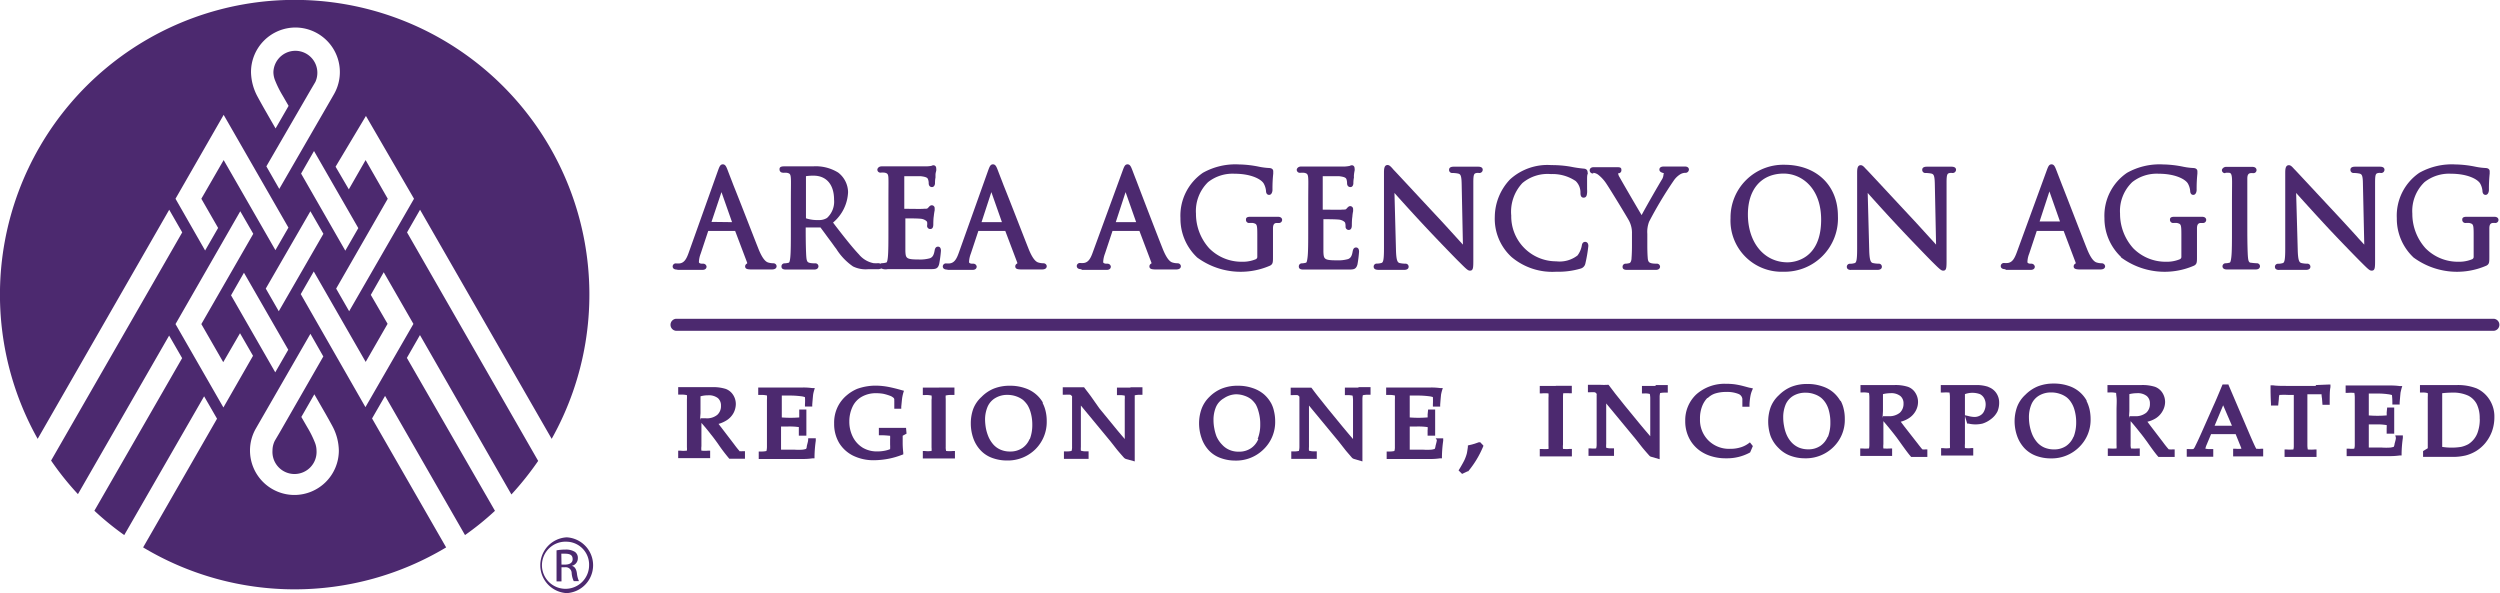 <?xml version="1.0" encoding="UTF-8"?> <svg xmlns="http://www.w3.org/2000/svg" viewBox="0 0 298 70.7"><defs><style>.cls-1{fill:#4c296f;}</style></defs><g id="Layer_2" data-name="Layer 2"><g id="aaaphx-logo"><path class="cls-1" d="M44.35,49.88l1.55-2.69,9.53,16.59A34,34,0,0,0,59,60.89L48.5,42.66l1.56-2.72,10.9,19a36.55,36.55,0,0,0,3.19-4L48.52,27.7,50.07,25,65.76,52.31a35.13,35.13,0,1,0-61.27,0L20.17,25l1.55,2.7L6.09,54.9a34.51,34.51,0,0,0,3.2,4L20.16,40l1.55,2.69L11.25,60.88a34.13,34.13,0,0,0,3.56,2.9l9.52-16.54,1.54,2.67L17.06,65.25a35.12,35.12,0,0,0,36.12,0Zm5-26.19L41.62,37.1l-1.55-2.7,6.15-10.71-2.64-4.61-2,3.49L40,19.87l3.62-6.05ZM33.23,37.1l-1.55-2.7L37,25.18l1.55,2.69Zm1.13,4.59-1.55,2.69L27.54,35.2l1.54-2.69Zm1.53-21L37.43,18l5.28,9.19-1.55,2.69ZM35.18,3.28a5.31,5.31,0,0,1,4.6,8l-.31.54L33.29,22.52l-1.54-2.69L37,10.77l.59-1a2.62,2.62,0,1,0-5-1.16,2.71,2.71,0,0,0,.21,1,12.18,12.18,0,0,0,.89,1.78l.71,1.23-1.55,2.69s-.53-.91-1.15-2c-.42-.72-1-1.79-1-1.79a6.36,6.36,0,0,1-.78-2.93,5.31,5.31,0,0,1,5.3-5.31M20.92,23.69l5.74-10,7.72,13.44-1.55,2.69L26.66,19.08,24,23.69l2,3.48-1.55,2.69Zm0,14.94,7.72-13.45,1.55,2.69L24,38.63l2.61,4.54,2-3.45,1.55,2.69-3.53,6.16ZM35.1,59a5.3,5.3,0,0,1-5.3-5.3,5.24,5.24,0,0,1,.71-2.64l.31-.54L37,39.79l1.54,2.7-5.2,9.06-.59,1a2.67,2.67,0,0,0-.27,1.16,2.63,2.63,0,1,0,5.25,0,2.66,2.66,0,0,0-.21-1,12.18,12.18,0,0,0-.89-1.78l-.71-1.23L37.47,47l1.15,2c.42.72,1,1.79,1,1.79a6.35,6.35,0,0,1,.77,2.93A5.3,5.3,0,0,1,35.1,59m.75-23.94,1.55-2.7,6.19,10.78,2.61-4.54-2-3.45,1.54-2.7,3.54,6.16-5.72,9.92Z"></path><path class="cls-1" d="M80.74,32.17c.5,0,1.05,0,1.41,0h.74l.83,0c.46,0,.5-.29.5-.39s-.11-.35-.42-.35h-.16c-.1,0-.33-.05-.33-.19a3.1,3.1,0,0,1,.21-1l.9-2.71,3.21,0,1.43,3.78a.2.2,0,0,1,0,.1.37.37,0,0,0-.24.34c0,.34.34.35.65.37h.07c.7,0,1.58,0,2.46,0,.52,0,.57-.27.57-.39s-.1-.35-.41-.35a2,2,0,0,1-.56-.08c-.18-.05-.6-.18-1.17-1.58-.67-1.68-2.1-5.4-3-7.63l-.19-.5c-.26-.66-.44-1.14-.49-1.27-.17-.44-.28-.73-.59-.73s-.41.29-.59.78L82.1,30.1c-.27.77-.54,1.23-1.09,1.3a3.19,3.19,0,0,1-.42,0,.37.37,0,0,0-.41.35c0,.18.1.39.56.39m4.07-5.69L86,22.9l1.26,3.58Z"></path><path class="cls-1" d="M93.33,20.6a2.27,2.27,0,0,1,.48,0c.34.07.43.16.46.65s0,.92,0,3.35v2.75c0,1.45,0,2.71-.07,3.35s-.15.61-.25.63a2.13,2.13,0,0,1-.42.06.36.36,0,0,0-.38.35c0,.12,0,.39.51.39s1.15,0,1.41,0h.26c.35,0,1.07,0,1.72,0,.48,0,.51-.32.51-.39a.36.36,0,0,0-.39-.35c-.12,0-.46,0-.67-.06s-.33-.13-.38-.63-.08-1.9-.08-3.35v-.24l1.76,0,.57.77,0,0c.38.53.75,1,1.11,1.52l.2.26a7.11,7.11,0,0,0,2,2.1,3.43,3.43,0,0,0,1.8.33h1.11a.9.9,0,0,0,.46-.09,1.29,1.29,0,0,0,.77.08l.51,0H107l1.21,0h.38c.58,0,1.31,0,2.26,0,.63,0,.94,0,1.1-.61a14.64,14.64,0,0,0,.21-1.57c0-.41-.19-.5-.35-.5-.32,0-.38.33-.4.45-.1.56-.24.8-.55.93a4.34,4.34,0,0,1-1.39.15c-1.46,0-1.51-.16-1.55-1,0-.23,0-1.32,0-2v-1.9c.47,0,1.69,0,2,.07s.55.25.59.36a1.42,1.42,0,0,1,0,.44.37.37,0,0,0,.37.4c.25,0,.37-.18.37-.55,0-.1,0-.67.06-1a6.73,6.73,0,0,1,.1-.67,1.58,1.58,0,0,0,0-.23.34.34,0,0,0-.34-.38c-.18,0-.28.12-.43.29s-.23.1-.56.13-1.33,0-2.29,0V21c.59,0,1.74,0,1.94,0,.77.09.83.23.89.37a1.31,1.31,0,0,1,.08.46c0,.45.32.47.38.47s.3,0,.37-.39c0-.14,0-.46.06-.74v-.06c0-.11,0-.2,0-.25,0-.24.07-.41.09-.52a1.09,1.09,0,0,0,0-.24c0-.39-.29-.4-.33-.4a.52.52,0,0,0-.24.07l0,0a3.87,3.87,0,0,1-.62.06c-.14,0-.84,0-3.4,0l-.79,0c-.34,0-.76,0-1.13,0s-.51.27-.51.39a.36.36,0,0,0,.38.36,2.27,2.27,0,0,1,.48,0c.34.07.44.16.46.65s0,.92,0,3.35v2.75c0,1.45,0,2.71-.07,3.35s-.15.61-.25.63a1.93,1.93,0,0,1-.41.06.4.4,0,0,0-.24.07.39.39,0,0,0-.23-.07,3.84,3.84,0,0,1-.57,0,3,3,0,0,1-1.75-1.05c-.79-.84-1.71-2-2.78-3.39l-.3-.4a5,5,0,0,0,1.79-3.63,3,3,0,0,0-1.18-2.33,5.06,5.06,0,0,0-3-.74l-1.32,0H95c-.33,0-1,0-1.56,0s-.52.27-.52.39a.37.37,0,0,0,.39.36M96.07,26v-5a5.74,5.74,0,0,1,.91-.06c1.53,0,2.44,1.07,2.44,2.85a2.63,2.63,0,0,1-.84,2.19,1.75,1.75,0,0,1-1,.25,4.44,4.44,0,0,1-1.49-.2m0,0Z"></path><path class="cls-1" d="M112.94,32.17c.5,0,1,0,1.41,0h.74l.83,0c.46,0,.5-.29.5-.39s-.11-.35-.42-.35h-.16c-.1,0-.33-.05-.33-.19a3.1,3.1,0,0,1,.21-1l.9-2.71,3.21,0,1.43,3.78a.2.2,0,0,1,0,.1.36.36,0,0,0-.24.34c0,.34.34.35.65.37h.07c.7,0,1.58,0,2.46,0,.52,0,.57-.27.57-.39s-.11-.35-.41-.35a2,2,0,0,1-.56-.08c-.18-.05-.6-.18-1.17-1.58-.67-1.68-2.1-5.4-3-7.63l-.19-.5c-.26-.66-.44-1.14-.49-1.27-.17-.44-.28-.73-.59-.73s-.41.29-.59.78L114.3,30.1c-.27.77-.54,1.23-1.1,1.3a3.07,3.07,0,0,1-.42,0,.37.37,0,0,0-.4.35c0,.18.1.39.56.39M117,26.48l1.17-3.58,1.26,3.58Z"></path><path class="cls-1" d="M128.93,32.17c.5,0,1,0,1.42,0h.73l.83,0c.46,0,.5-.29.5-.39s-.11-.35-.42-.35h-.16c-.1,0-.33-.05-.33-.19a3.1,3.1,0,0,1,.21-1l.9-2.71,3.21,0,1.43,3.78a.2.2,0,0,1,0,.1.37.37,0,0,0-.24.34c0,.34.34.35.64.37h.08c.7,0,1.58,0,2.46,0,.52,0,.57-.27.57-.39s-.11-.35-.41-.35a2,2,0,0,1-.56-.08c-.18-.05-.6-.18-1.17-1.58-.67-1.68-2.1-5.4-2.95-7.63l-.19-.5c-.26-.66-.44-1.14-.49-1.27-.17-.44-.28-.73-.59-.73s-.41.29-.59.78l-3.54,9.68c-.27.77-.54,1.23-1.09,1.3a3.34,3.34,0,0,1-.43,0,.37.37,0,0,0-.4.35c0,.18.1.39.56.39M133,26.48l1.17-3.58,1.26,3.58Z"></path><path class="cls-1" d="M142.66,30.66a8.74,8.74,0,0,0,8.74,1c.34-.19.34-.4.34-1.07V28.84c0-.65,0-1.12,0-1.61s.16-.61.37-.65l.33,0a.37.37,0,0,0,.39-.36c0-.11-.05-.38-.51-.38s-.92,0-1.28,0h-.47c-.33,0-1,0-1.54,0s-.51.24-.51.38a.36.36,0,0,0,.38.36,2.81,2.81,0,0,1,.46,0c.45.12.51.14.51,1.35v2.65a.31.31,0,0,1-.18.32,4.05,4.05,0,0,1-1.65.3,5.41,5.41,0,0,1-3.9-1.6,6.12,6.12,0,0,1-1.58-4.13A4.8,4.8,0,0,1,144,21.71a4.71,4.71,0,0,1,3.17-1c1.86,0,3.09.59,3.45,1.14a2.21,2.21,0,0,1,.29.92c0,.14.05.46.37.46s.4-.42.4-.59a16.51,16.51,0,0,1,.09-1.94c0-.12,0-.2,0-.27s0-.36-.44-.4a8.13,8.13,0,0,1-1.22-.15,12.82,12.82,0,0,0-2.44-.28,7.92,7.92,0,0,0-4.29,1A6.19,6.19,0,0,0,140.71,26a6.33,6.33,0,0,0,1.95,4.65"></path><path class="cls-1" d="M155,20.6a2.11,2.11,0,0,1,.47,0c.34.07.44.16.47.65s0,.93,0,3.35v2.75c0,1.45,0,2.71-.08,3.34s-.14.62-.25.64a1.93,1.93,0,0,1-.41.06.36.36,0,0,0-.38.36c0,.11,0,.38.51.38h.4l.51,0h.62l1.21,0h.37c.59,0,1.31,0,2.27,0,.62,0,.93,0,1.1-.61A14.64,14.64,0,0,0,162,30c0-.41-.2-.5-.36-.5-.32,0-.37.33-.4.45-.09.56-.23.8-.54.93a4.37,4.37,0,0,1-1.4.15c-1.46,0-1.51-.16-1.55-1,0-.24,0-1.32,0-2v-1.9c.47,0,1.69,0,2,.07s.56.25.59.36a1.42,1.42,0,0,1,.05.44.38.38,0,0,0,.37.41c.25,0,.38-.19.38-.56,0-.1,0-.67.06-1a4.74,4.74,0,0,1,.09-.67,1.69,1.69,0,0,0,0-.22.35.35,0,0,0-.34-.39c-.17,0-.28.12-.43.29s-.23.1-.56.13-1.32,0-2.29,0V21c.58,0,1.73,0,1.93,0,.77.09.84.23.9.37a1.56,1.56,0,0,1,.07.46c0,.44.32.47.39.47s.3,0,.36-.39c0-.13,0-.41.07-.75a1.9,1.9,0,0,1,0-.3,4.92,4.92,0,0,1,.08-.52.71.71,0,0,0,0-.24c0-.39-.29-.4-.32-.4a.53.53,0,0,0-.25.07h0a3.62,3.62,0,0,1-.62.08H157l-.78,0c-.35,0-.77,0-1.14,0s-.51.27-.51.39a.37.37,0,0,0,.39.36"></path><path class="cls-1" d="M164.22,32.17c.49,0,1,0,1.25,0l.25,0,.23,0c.29,0,.79,0,1.42,0,.47,0,.54-.24.54-.38a.36.36,0,0,0-.38-.36,3.17,3.17,0,0,1-.71-.08c-.21-.07-.39-.23-.42-1.57L166.22,23c.59.67,2.05,2.29,3.6,3.95s3.91,4.09,4.08,4.24c.92.92,1.08,1.07,1.32,1.07.4,0,.4-.34.4-1.37l0-9.14c0-1,.1-1.07.38-1.13a1.1,1.1,0,0,1,.31,0,.39.39,0,0,0,.43-.38c0-.24-.18-.37-.54-.37s-.82,0-1,0h-.6c-.33,0-.82,0-1.3,0-.14,0-.57,0-.57.37a.36.36,0,0,0,.39.38,3.51,3.51,0,0,1,.69.07c.28.07.4.21.42,1.23l.15,7.24-.7-.77-.2-.22c-.69-.76-1.55-1.71-2.37-2.58-2.39-2.56-4.71-5.07-5-5.36L166,20.1l0,0c-.24-.27-.4-.43-.6-.43-.43,0-.43.53-.43,1l0,8.94c0,1.25-.07,1.67-.29,1.73a1.94,1.94,0,0,1-.56.08.36.36,0,0,0-.38.36c0,.17.09.38.51.38"></path><path class="cls-1" d="M185.51,32.39a9.4,9.4,0,0,0,2.92-.38.79.79,0,0,0,.55-.62,16.64,16.64,0,0,0,.35-2.07c0-.48-.33-.49-.37-.49-.33,0-.39.31-.41.45a2.78,2.78,0,0,1-.51,1.17,3.48,3.48,0,0,1-2.53.7,5.36,5.36,0,0,1-5.37-5.45,5,5,0,0,1,1.33-3.88,4.67,4.67,0,0,1,3.4-1.07,4.91,4.91,0,0,1,2.95.83,1.88,1.88,0,0,1,.57,1.39c0,.18,0,.59.38.59s.39-.4.41-.57,0-.31,0-.57,0-.74,0-1,0-.52.06-.66,0-.17,0-.23c0-.25-.16-.41-.45-.43a14.05,14.05,0,0,1-1.56-.23,13,13,0,0,0-2.31-.19A6.63,6.63,0,0,0,180,21.38a6.55,6.55,0,0,0-1.82,4.45,6.18,6.18,0,0,0,2,4.81,7.53,7.53,0,0,0,5.32,1.75"></path><path class="cls-1" d="M189.94,20.6a1.21,1.21,0,0,1,.53.2,4.45,4.45,0,0,1,1,1.08c.55.82,2.62,4.23,2.73,4.47a3.09,3.09,0,0,1,.33,1.52v1.34c0,.25,0,.9-.05,1.54,0,.22-.07.58-.28.62a1.93,1.93,0,0,1-.41.06.36.36,0,0,0-.38.36c0,.11,0,.38.51.38l1.25,0h.45c.35,0,1.08,0,1.75,0,.48,0,.51-.32.51-.38a.37.37,0,0,0-.39-.36c-.12,0-.46,0-.67-.06s-.38-.14-.41-.62c-.05-.64-.05-1.29-.05-1.54V27.87a3.38,3.38,0,0,1,.22-1.46,47.75,47.75,0,0,1,2.94-4.9,2.62,2.62,0,0,1,.76-.73,1.21,1.21,0,0,1,.58-.18.41.41,0,0,0,.46-.39c0-.18-.14-.36-.46-.36l-1.11,0h-.65c-.22,0-.52,0-.78,0-.47,0-.52.25-.52.36,0,.27.26.35.44.41s.05.12.05.18a1.28,1.28,0,0,1-.23.66c-.28.46-1.78,3.05-2.38,4.18-.7-1.17-2.43-4.15-2.62-4.51a1.06,1.06,0,0,1-.18-.48s0,0,0,0l.09,0c.1,0,.3-.12.3-.34s0-.38-.46-.38-.86,0-1.11,0h-.58l-1.17,0c-.32,0-.46.19-.46.38a.38.38,0,0,0,.41.37"></path><path class="cls-1" d="M212.6,32.39a6.35,6.35,0,0,0,6.48-6.64c0-3.66-2.57-6.11-6.39-6.11A6.28,6.28,0,0,0,206.28,26a6.09,6.09,0,0,0,6.32,6.39m0-11.7c2.16,0,4.48,1.72,4.48,5.5,0,4.84-3.37,5.08-4,5.08-2.79,0-4.73-2.35-4.73-5.71,0-3,1.6-4.87,4.29-4.87"></path><path class="cls-1" d="M220.63,32.17c.49,0,1,0,1.25,0l.25,0,.23,0c.3,0,.79,0,1.42,0,.47,0,.54-.24.54-.38a.36.36,0,0,0-.38-.36,3.17,3.17,0,0,1-.71-.08c-.21-.07-.39-.23-.42-1.57L222.63,23c.59.67,2.05,2.29,3.6,3.95s3.91,4.09,4.07,4.24c.93.92,1.09,1.07,1.33,1.07.4,0,.4-.34.4-1.37l0-9.14c0-1,.1-1.07.38-1.13a1.1,1.1,0,0,1,.31,0,.4.4,0,0,0,.44-.38c0-.24-.19-.37-.55-.37s-.82,0-1,0H231c-.33,0-.82,0-1.3,0-.14,0-.57,0-.57.37a.36.36,0,0,0,.39.38,3.66,3.66,0,0,1,.7.07c.27.07.39.21.41,1.23l.15,7.24c-.19-.22-.43-.48-.7-.77l-.2-.22c-.69-.76-1.55-1.71-2.37-2.58-2.39-2.56-4.71-5.07-5-5.36l-.11-.11,0,0c-.24-.27-.4-.43-.6-.43-.43,0-.43.53-.43,1l0,8.94c0,1.25-.07,1.67-.29,1.73a1.88,1.88,0,0,1-.55.08.36.36,0,0,0-.39.36c0,.17.09.38.51.38"></path><path class="cls-1" d="M239.07,32.17c.5,0,1.05,0,1.41,0h.74l.83,0c.46,0,.5-.29.5-.38s-.11-.36-.42-.36H242c-.1,0-.33-.05-.33-.19a2.83,2.83,0,0,1,.21-1l.9-2.71,3.21,0,1.43,3.78a.44.44,0,0,1,0,.1.37.37,0,0,0-.24.34c0,.33.34.35.64.37h.08c.7,0,1.58,0,2.46,0,.52,0,.57-.27.57-.38s-.11-.36-.42-.36a1.92,1.92,0,0,1-.55-.08c-.18-.05-.6-.18-1.17-1.58-.7-1.75-2.24-5.77-3-7.69l-.17-.44-.49-1.27c-.17-.44-.28-.73-.59-.73s-.41.29-.59.78l-3.54,9.69c-.28.76-.54,1.22-1.1,1.29a3.07,3.07,0,0,1-.42,0,.37.37,0,0,0-.4.36c0,.17.1.38.56.38m4.07-5.69,1.17-3.58,1.26,3.58Z"></path><path class="cls-1" d="M252.8,30.66a8.74,8.74,0,0,0,8.74,1c.34-.19.34-.4.34-1.07V28.84c0-.65,0-1.12,0-1.61s.17-.61.38-.65l.33,0a.37.37,0,0,0,.39-.36c0-.11-.05-.38-.51-.38s-.93,0-1.28,0h-.47c-.33,0-1,0-1.54,0s-.52.24-.52.38a.37.37,0,0,0,.39.36,2.81,2.81,0,0,1,.46,0c.45.12.51.14.51,1.35v2.65a.31.31,0,0,1-.18.32,4.05,4.05,0,0,1-1.65.3,5.41,5.41,0,0,1-3.9-1.6,6.12,6.12,0,0,1-1.58-4.13,4.77,4.77,0,0,1,1.45-3.76,4.71,4.71,0,0,1,3.17-1c1.85,0,3.09.59,3.45,1.14a2.16,2.16,0,0,1,.29.92c0,.12.05.46.37.46s.4-.42.4-.59a16.67,16.67,0,0,1,.09-1.94c0-.11,0-.2,0-.27s0-.36-.44-.4a8,8,0,0,1-1.22-.15,12.82,12.82,0,0,0-2.44-.28,7.92,7.92,0,0,0-4.29,1A6.18,6.18,0,0,0,250.85,26a6.33,6.33,0,0,0,2,4.65"></path><path class="cls-1" d="M265.29,20.6a2,2,0,0,1,.43,0c.15,0,.3.11.33.64s0,.93,0,3.35v2.75c0,1.45,0,2.71-.08,3.34s-.15.62-.25.64a1.84,1.84,0,0,1-.41.06.37.37,0,0,0-.39.36c0,.11.05.38.52.38l1.25,0h.45c.35,0,1.08,0,1.74,0,.49,0,.51-.32.51-.38a.36.36,0,0,0-.38-.36,6.58,6.58,0,0,1-.67-.06c-.23,0-.33-.13-.38-.63s-.08-1.9-.08-3.35V24.64c0-2.42,0-2.86,0-3.35s.16-.61.36-.65a2,2,0,0,1,.35,0,.37.37,0,0,0,.39-.36c0-.12-.06-.39-.52-.39s-.9,0-1.25,0h-.52c-.36,0-1,0-1.33,0s-.51.27-.51.39a.36.36,0,0,0,.38.36"></path><path class="cls-1" d="M271.71,32.17c.49,0,1,0,1.24,0l.25,0,.24,0c.29,0,.78,0,1.42,0,.47,0,.54-.24.54-.38a.36.36,0,0,0-.39-.36,3.05,3.05,0,0,1-.7-.08c-.21-.07-.39-.23-.42-1.57L273.7,23c.6.67,2.06,2.29,3.6,3.95s3.92,4.09,4.08,4.24c.92.92,1.08,1.07,1.32,1.07.41,0,.41-.34.41-1.37l0-9.14c0-1,.09-1.07.38-1.13a1,1,0,0,1,.31,0,.39.39,0,0,0,.43-.38c0-.24-.18-.37-.54-.37s-.82,0-1.05,0h-.6c-.33,0-.83,0-1.3,0-.14,0-.57,0-.57.37a.36.36,0,0,0,.38.38,3.59,3.59,0,0,1,.7.07c.28.07.4.21.41,1.23l.16,7.24-.71-.77-.19-.22c-.69-.76-1.56-1.71-2.37-2.58-2.39-2.56-4.72-5.07-5-5.36a1.14,1.14,0,0,1-.11-.11l0,0c-.24-.27-.4-.43-.6-.43-.44,0-.44.53-.44,1v8.94c0,1.25-.07,1.67-.29,1.73a1.94,1.94,0,0,1-.56.08.36.36,0,0,0-.38.36c0,.17.08.38.51.38"></path><path class="cls-1" d="M287.65,30.66a8.74,8.74,0,0,0,8.74,1c.34-.19.34-.4.34-1.07V28.84c0-.65,0-1.12,0-1.61s.16-.61.37-.65a1.77,1.77,0,0,1,.33,0,.37.37,0,0,0,.39-.36c0-.11-.05-.38-.51-.38s-.93,0-1.28,0h-.47c-.33,0-1,0-1.54,0s-.52.24-.52.38a.37.37,0,0,0,.39.36,2.81,2.81,0,0,1,.46,0c.45.12.51.14.51,1.35v2.65a.31.31,0,0,1-.18.32,4.05,4.05,0,0,1-1.65.3,5.41,5.41,0,0,1-3.9-1.6,6.12,6.12,0,0,1-1.58-4.13A4.77,4.77,0,0,1,289,21.71a4.72,4.72,0,0,1,3.18-1c1.84,0,3.08.59,3.44,1.14a2.16,2.16,0,0,1,.29.92c0,.12.05.46.37.46s.4-.42.4-.59a16.67,16.67,0,0,1,.09-1.94c0-.11,0-.2,0-.27s0-.36-.44-.4a8.13,8.13,0,0,1-1.22-.15,12.82,12.82,0,0,0-2.44-.28,7.92,7.92,0,0,0-4.29,1A6.18,6.18,0,0,0,285.7,26a6.33,6.33,0,0,0,1.95,4.65"></path><path class="cls-1" d="M88.19,53.81l0,.08,0-.08a10.7,10.7,0,0,1-.68-.85l-1.43-1.87-.43-.56a3.63,3.63,0,0,0,.95-.42,2.38,2.38,0,0,0,.83-.87,2.34,2.34,0,0,0,.28-1.07,2,2,0,0,0-.31-1.08,1.78,1.78,0,0,0-.89-.73,4.94,4.94,0,0,0-1.67-.21l-1,0-1,0-2,0v.89h.25a2.73,2.73,0,0,1,.73.05l.06,0a3.54,3.54,0,0,1,0,.52c0,.5,0,1,0,1.49v2.61c0,.55,0,1.5,0,1.6a2,2,0,0,1,0,.41l-.06,0a3,3,0,0,1-.72,0h-.26v.89h.27l1.81,0,1.46,0h.27v-.89h-.26a3.38,3.38,0,0,1-.72,0l-.06,0a2,2,0,0,1,0-.53c0-.48,0-1,0-1.48v-1.3h0c.37.42.75.87,1.13,1.37.25.3.53.68.85,1.13a20.4,20.4,0,0,0,1.26,1.67l.08.1H87l.79,0,.72,0,.29,0v-.9h-.27a1.06,1.06,0,0,1-.29,0M83.5,49.25c0-1.13,0-1.59,0-1.63s0-.25,0-.38a3.28,3.28,0,0,1,.88-.12,1.77,1.77,0,0,1,1.2.34,1.16,1.16,0,0,1,.36.9,1.38,1.38,0,0,1-.44,1.09,1.94,1.94,0,0,1-1.36.41h-.63l-.07.21Z"></path><path class="cls-1" d="M96.33,52.44c0,.16-.08.4-.16.74q0,.2-.09.33a2.59,2.59,0,0,1-.4.09,7.11,7.11,0,0,1-1,0c-.58,0-1.11,0-1.58,0,0-.33,0-.78,0-1.34s0-1.07,0-1.42c.36,0,.63,0,.83,0a7.77,7.77,0,0,1,1.22.06l.07,0s0,.08,0,.39l0,.64h.9l0-1.56,0-1.18v-.37h-.85l0,.63c0,.17,0,.26,0,.31h0a13.22,13.22,0,0,1-2.08,0l0-1.67c0-.3,0-.61,0-.94l.44,0,.59,0a10.32,10.32,0,0,1,1.24.08,1.94,1.94,0,0,1,.49.11,5.84,5.84,0,0,1,0,.86v.26h.87l0-.24c.08-1,.1-1.12.1-1.15a3.7,3.7,0,0,1,.12-.52l.08-.29-.3,0a7.49,7.49,0,0,0-1.09-.07l-1.78,0-1.7,0-1.87,0v.89h.25a2.83,2.83,0,0,1,.73.05s.06,0,.06,0a3.33,3.33,0,0,1,0,.52c0,.48,0,1,0,1.49V52c0,.35,0,.77,0,1.28a2.12,2.12,0,0,1-.06.48,2.71,2.71,0,0,1-.66.06h-.26v.89H91l1.27,0,3.38,0a7.26,7.26,0,0,0,1.22-.08l.22,0v-.22a14.72,14.72,0,0,1,.15-1.87l0-.3h-.9Z"></path><path class="cls-1" d="M108.06,51.69,108,51l-.24,0-1,0-2,0v.88h.25a9.91,9.91,0,0,1,1,.06l.09,0a2.86,2.86,0,0,1,0,.42V53a4,4,0,0,1,0,.54,3.45,3.45,0,0,1-.61.18,4.53,4.53,0,0,1-.91.09,3.3,3.3,0,0,1-1.72-.43,3.2,3.2,0,0,1-1.18-1.26,4,4,0,0,1-.44-1.88,4.07,4.07,0,0,1,.38-1.75,2.63,2.63,0,0,1,1.09-1.19,3.39,3.39,0,0,1,1.73-.43,5,5,0,0,1,.85.07,6,6,0,0,1,.89.27,1.29,1.29,0,0,1,.37.25.93.93,0,0,1,.05.13,2,2,0,0,0,0,.23l0,.9h.83l0-.24c.06-.6.09-.95.12-1.12s.07-.34.12-.53l.08-.25-.26-.07c-.59-.17-1.12-.3-1.58-.39a8.55,8.55,0,0,0-1.38-.15,6.5,6.5,0,0,0-2.35.38,4.8,4.8,0,0,0-1.26.78,4.24,4.24,0,0,0-1.06,1.35,4.3,4.3,0,0,0-.43,2,4.43,4.43,0,0,0,.59,2.31,4.08,4.08,0,0,0,1.68,1.53,5.52,5.52,0,0,0,2.45.54,9.79,9.79,0,0,0,1.88-.2,9.25,9.25,0,0,0,1.45-.43l.19-.07,0-.2a10.45,10.45,0,0,1-.07-1.07c0-.29,0-.61,0-.95Z"></path><path class="cls-1" d="M111.93,46.2l-1.65,0H110v.89h.26a2.68,2.68,0,0,1,.72.05.14.14,0,0,1,.06,0,1.82,1.82,0,0,1,0,.51c0,.48,0,1,0,1.49v2.61c0,.55,0,1.5,0,1.6a1.92,1.92,0,0,1,0,.41.14.14,0,0,1-.07,0,2.78,2.78,0,0,1-.72,0H110v.89l2,0,1.56,0h.27v-.89h-.26a3.45,3.45,0,0,1-.73,0,.14.14,0,0,1-.06,0,1.65,1.65,0,0,1-.05-.51c0-.49,0-1,0-1.49V49.14c0-1.23,0-1.55,0-1.6a1.92,1.92,0,0,1,0-.41s0,0,.06,0a2.88,2.88,0,0,1,.72-.05h.26v-.89h-.27l-1.64,0"></path><path class="cls-1" d="M124.32,48a3.76,3.76,0,0,0-.83-1,3.87,3.87,0,0,0-1.33-.74,5.32,5.32,0,0,0-1.78-.28,5.1,5.1,0,0,0-1.89.33,4.36,4.36,0,0,0-1.49,1,3.73,3.73,0,0,0-1,1.46,5.1,5.1,0,0,0-.28,1.73,5.3,5.3,0,0,0,.28,1.69,4.07,4.07,0,0,0,.87,1.47,3.53,3.53,0,0,0,1.39.92,5,5,0,0,0,1.75.31,4.67,4.67,0,0,0,3.41-1.34,4.58,4.58,0,0,0,1.35-3.36,4.94,4.94,0,0,0-.13-1.17,3.92,3.92,0,0,0-.37-1m-1.53,4.27a2.38,2.38,0,0,1-.9,1.13,2.52,2.52,0,0,1-1.43.4,2.8,2.8,0,0,1-1.1-.2,2.42,2.42,0,0,1-.88-.61,3.46,3.46,0,0,1-.65-1.06,5.16,5.16,0,0,1-.26-.9,6.42,6.42,0,0,1-.1-1,3.92,3.92,0,0,1,.32-1.61,2.26,2.26,0,0,1,.91-1,2.71,2.71,0,0,1,1.44-.37,3.11,3.11,0,0,1,1.06.18,2.91,2.91,0,0,1,.79.42,3.35,3.35,0,0,1,.53.6,3.48,3.48,0,0,1,.35.78,5.24,5.24,0,0,1,.23,1.58,4.71,4.71,0,0,1-.31,1.75"></path><path class="cls-1" d="M134.75,46.2c-.46,0-.91,0-1.33,0l-.28,0v.9h.26a2.59,2.59,0,0,1,.67.06,2.6,2.6,0,0,1,0,.46c0,.51,0,.93,0,1.29v3.43l-.06-.08c-.31-.36-.74-.86-1.29-1.54l-1.68-2.05L130,47.19l-.7-.92-.08-.11H129c-.26,0-.54,0-.82,0l-1.23,0h-.27v.89H127a4.3,4.3,0,0,1,.55,0,.22.22,0,0,1,.11.05l.13.13a1.48,1.48,0,0,1,0,.16V52c0,.34,0,.75,0,1.27a1.38,1.38,0,0,1-.06.48,2.58,2.58,0,0,1-.65.06h-.26v.89H127c1,0,1.82,0,2.48,0l.28,0v-.9h-.26a2,2,0,0,1-.66-.08,3.21,3.21,0,0,1,0-.45c0-.49,0-.93,0-1.31V48.34l3.53,4.27.73.93c.16.2.4.48.7.82s.23.25.24.25a.55.55,0,0,0,.17.1l1.05.29v-.36c0-1.44,0-2.5,0-3.07V48.86c0-.36,0-.79,0-1.27s0-.47,0-.47h0a2.8,2.8,0,0,1,.66-.06h.26v-.9l-.28,0c-.33,0-.71,0-1.15,0"></path><path class="cls-1" d="M151.48,48a3.92,3.92,0,0,0-.82-1,4,4,0,0,0-1.34-.74,5.26,5.26,0,0,0-1.77-.28,5.06,5.06,0,0,0-1.89.33,4.42,4.42,0,0,0-1.5,1,3.84,3.84,0,0,0-.95,1.47,5.1,5.1,0,0,0-.28,1.73,5.31,5.31,0,0,0,.29,1.69,4.05,4.05,0,0,0,.86,1.47,3.53,3.53,0,0,0,1.4.92,5,5,0,0,0,1.74.31,4.64,4.64,0,0,0,3.41-1.35A4.51,4.51,0,0,0,152,50.18a4.93,4.93,0,0,0-.14-1.17,3.57,3.57,0,0,0-.37-1M150,52.31a2.38,2.38,0,0,1-.9,1.13,2.5,2.5,0,0,1-1.43.4,2.72,2.72,0,0,1-1.09-.2,2.46,2.46,0,0,1-.88-.61A3.3,3.3,0,0,1,145,52a5.34,5.34,0,0,1-.25-.91,5.16,5.16,0,0,1-.1-1,3.92,3.92,0,0,1,.31-1.61,2.23,2.23,0,0,1,.92-1A2.74,2.74,0,0,1,147.3,47a3,3,0,0,1,1.06.18,2.64,2.64,0,0,1,.79.42,3,3,0,0,1,.53.6A3.5,3.5,0,0,1,150,49a5.23,5.23,0,0,1,.22,1.57,4.54,4.54,0,0,1-.31,1.76"></path><path class="cls-1" d="M161.92,46.2c-.46,0-.91,0-1.34,0l-.27,0v.9h.26a2.62,2.62,0,0,1,.66.06,3.79,3.79,0,0,1,.05.46q0,.74,0,1.29v3.43l-.06-.08c-.3-.34-.71-.83-1.3-1.54l-1.68-2.05-1.14-1.43c-.15-.19-.39-.5-.7-.92l-.09-.11h-.14c-.27,0-.55,0-.83,0l-1.22,0h-.27v.89h.26a4,4,0,0,1,.54,0,.19.19,0,0,1,.11.05.73.73,0,0,1,.13.14s0,0,0,.15V52c0,.35,0,.78,0,1.27a1.94,1.94,0,0,1-.06.48,2.67,2.67,0,0,1-.65.06h-.26v.89h.27c1.05,0,1.82,0,2.49,0l.28,0v-.9h-.26a2.09,2.09,0,0,1-.67-.08,2.7,2.7,0,0,1,0-.45c0-.49,0-.93,0-1.31V48.34l3.53,4.27.73.93c.15.2.39.47.69.82s.23.25.25.26a.68.68,0,0,0,.17.09l1,.29v-.36c0-1.56,0-2.54,0-3.07V48.86c0-.35,0-.76,0-1.27a2.18,2.18,0,0,1,.05-.48,3,3,0,0,1,.66-.06h.26v-.9l-.28,0c-.34,0-.71,0-1.15,0"></path><path class="cls-1" d="M171.27,52.44h0c0,.16-.08.42-.16.74,0,.12-.06.24-.09.33a2.35,2.35,0,0,1-.4.09,7,7,0,0,1-1,0c-.58,0-1.11,0-1.58,0,0-.33,0-.77,0-1.34s0-1.07,0-1.42c.36,0,.63,0,.84,0a7.7,7.7,0,0,1,1.21.06l.08,0a1.42,1.42,0,0,1,0,.39l0,.64h.9l0-1.57,0-1.17v-.37h-.84l-.06.63a2,2,0,0,1,0,.31h-.05a13.22,13.22,0,0,1-2.08,0l0-1.67c0-.3,0-.61,0-.94l.44,0,.59,0a10.63,10.63,0,0,1,1.25.08,2.4,2.4,0,0,1,.48.1,7.85,7.85,0,0,1,0,.87v.27h.87l0-.24c.07-.92.1-1.12.1-1.16s.06-.32.12-.52l.09-.29-.3,0a7.63,7.63,0,0,0-1.1-.07l-1.78,0-1.69,0-1.88,0v.89h.26a2.68,2.68,0,0,1,.72.05l.06,0a4,4,0,0,1,0,.52c0,.47,0,1,0,1.49V52c0,.35,0,.77,0,1.28a1.44,1.44,0,0,1-.06.48,2.71,2.71,0,0,1-.66.06h-.26v.89l.77,0,1,0,3.38,0a7.11,7.11,0,0,0,1.22-.08l.22,0v-.22a14.58,14.58,0,0,1,.15-1.87l0-.29h-.9Z"></path><path class="cls-1" d="M176.27,52.72l-.52.18-.78.2,0,.18c-.07.52-.11.72-.13.8a5.16,5.16,0,0,1-.27.74q-.18.38-.6,1.08l-.11.17.42.42.66-.31.07,0a11.5,11.5,0,0,0,1.76-2.9l.06-.15-.38-.41Z"></path><path class="cls-1" d="M185.46,46c-.41,0-1,0-1.65,0h-.27v.89h.26a4.76,4.76,0,0,1,.72,0l.06,0a3.08,3.08,0,0,1,0,.52c0,.5,0,1,0,1.49v2.61c0,1,0,1.52,0,1.6a2.63,2.63,0,0,1,0,.41l-.06,0a4.76,4.76,0,0,1-.72,0h-.26v.88l2,0,1.56,0h.27v-.89h-.26a3.65,3.65,0,0,1-.73,0l-.07,0a2.45,2.45,0,0,1,0-.52c0-.47,0-1,0-1.49V48.88c0-1.07,0-1.53,0-1.59,0-.32.05-.41,0-.41l.07,0a4.76,4.76,0,0,1,.72,0h.26v-.89h-.27c-.69,0-1.26,0-1.64,0"></path><path class="cls-1" d="M197.33,46c-.47,0-.91,0-1.34,0h-.27v.9H196a2.1,2.1,0,0,1,.66.06,3.24,3.24,0,0,1,.05.46c0,.51,0,.93,0,1.28V52l-.06-.07c-.3-.35-.73-.85-1.3-1.54l-1.68-2.05-1.14-1.43-.7-.92-.09-.12h-.14a7.45,7.45,0,0,1-.83,0l-1.22,0h-.27v.89h.26a2.9,2.9,0,0,1,.55,0,.14.14,0,0,1,.1.05,1.12,1.12,0,0,1,.13.13.46.46,0,0,1,0,.16v4.59c0,.38,0,.8,0,1.28a1.66,1.66,0,0,1-.06.48,3,3,0,0,1-.65,0h-.26v.89h.27c1,0,1.83,0,2.49,0l.28,0v-.9h-.26a1.9,1.9,0,0,1-.67-.07,2.75,2.75,0,0,1,0-.46c0-.51,0-.94,0-1.3V48.09l3.53,4.27.73.93c.16.2.4.48.7.82s.23.25.25.26a.3.3,0,0,0,.16.08l1,.29v-.35c0-1.49,0-2.52,0-3.07V48.61c0-.35,0-.78,0-1.27a1.75,1.75,0,0,1,.06-.49,3.14,3.14,0,0,1,.65-.05h.26v-.9h-.28c-.34,0-.71,0-1.15,0"></path><path class="cls-1" d="M203.55,47.46a2.26,2.26,0,0,1,.88-.55,4.27,4.27,0,0,1,1.28-.19,3.73,3.73,0,0,1,1.52.24.73.73,0,0,1,.46.59v.93h.85l0-.25a7.4,7.4,0,0,1,.12-1.07,3.08,3.08,0,0,1,.17-.57l.12-.29-.31-.07c-.09,0-.34-.08-.76-.19a9.51,9.51,0,0,0-1.1-.23,7.47,7.47,0,0,0-1-.06A5.1,5.1,0,0,0,202.21,47a4.23,4.23,0,0,0-1.33,3.18,4.41,4.41,0,0,0,.2,1.39,4.23,4.23,0,0,0,.57,1.17,4.18,4.18,0,0,0,1,1,4.64,4.64,0,0,0,1.4.66,5.73,5.73,0,0,0,1.7.23,5.7,5.7,0,0,0,2.79-.66l.08-.05.32-.75-.35-.44-.2.15a3.09,3.09,0,0,1-.83.42,4.16,4.16,0,0,1-1.35.2,3.48,3.48,0,0,1-2.57-1,3.44,3.44,0,0,1-1-2.56,3.93,3.93,0,0,1,.26-1.53,3,3,0,0,1,.64-1"></path><path class="cls-1" d="M219.37,47.79a3.92,3.92,0,0,0-.82-1,3.83,3.83,0,0,0-1.34-.74,5.28,5.28,0,0,0-1.78-.28,5.1,5.1,0,0,0-1.89.33,4.48,4.48,0,0,0-1.49,1,3.76,3.76,0,0,0-1,1.47,5.1,5.1,0,0,0-.28,1.73,5.31,5.31,0,0,0,.29,1.69A4,4,0,0,0,212,53.4a3.76,3.76,0,0,0,1.4.92,4.93,4.93,0,0,0,1.74.31,4.67,4.67,0,0,0,3.41-1.35,4.51,4.51,0,0,0,1.35-3.35,4.82,4.82,0,0,0-.13-1.17,3.7,3.7,0,0,0-.37-1m-1.53,4.27a2.42,2.42,0,0,1-.9,1.13,2.5,2.5,0,0,1-1.43.4,2.9,2.9,0,0,1-1.09-.2,2.59,2.59,0,0,1-.88-.61,3.3,3.3,0,0,1-.66-1.06,4.55,4.55,0,0,1-.25-.91,5.16,5.16,0,0,1-.1-1,3.92,3.92,0,0,1,.31-1.61,2.29,2.29,0,0,1,.91-1,2.8,2.8,0,0,1,1.44-.36,3,3,0,0,1,1.06.18,2.64,2.64,0,0,1,.79.42,2.78,2.78,0,0,1,.53.6,3.1,3.1,0,0,1,.36.78,5.27,5.27,0,0,1,.22,1.57,4.54,4.54,0,0,1-.31,1.76"></path><path class="cls-1" d="M229.14,53.56l0,.08,0-.08s-.11-.11-.68-.85L227,50.84l-.43-.57a3.32,3.32,0,0,0,.95-.41,2.41,2.41,0,0,0,.83-.88,2.21,2.21,0,0,0,.28-1.06,2,2,0,0,0-.31-1.08,1.74,1.74,0,0,0-.89-.73,4.91,4.91,0,0,0-1.66-.21l-1,0-1,0-2,0v.88H222a2.68,2.68,0,0,1,.72.05l.06,0a3.08,3.08,0,0,1,.05.52c0,.49,0,1,0,1.49v2.61c0,.57,0,1.5,0,1.6a1.81,1.81,0,0,1-.05.41s0,0-.06,0a5.19,5.19,0,0,1-.72,0h-.26v.89H222l1.81,0,1.46,0h.27v-.89h-.25a6.19,6.19,0,0,1-.73,0l-.06,0a2.31,2.31,0,0,1,0-.52c0-.47,0-1,0-1.48V50.2h0c.36.42.74.88,1.13,1.37.24.3.53.68.84,1.12.6.84,1,1.39,1.26,1.68l.08.1h.13l.8,0,.72,0,.28,0v-.9h-.26a1.16,1.16,0,0,1-.29,0M224.45,49c0-1.06,0-1.58,0-1.63s0-.25,0-.39a3.79,3.79,0,0,1,.88-.11,1.74,1.74,0,0,1,1.2.34,1.13,1.13,0,0,1,.37.9,1.43,1.43,0,0,1-.44,1.09,2,2,0,0,1-1.37.41h-.42l-.21,0-.06.22Z"></path><path class="cls-1" d="M237,46.11a4.39,4.39,0,0,0-1.5-.21h-.28l-.89,0-.93,0c-.46,0-1.06,0-1.79,0h-.27v.89h.26a4.76,4.76,0,0,1,.72,0l.06,0a3.08,3.08,0,0,1,.05.52c0,.48,0,1,0,1.49v2.61c0,1,0,1.52,0,1.6a2.08,2.08,0,0,1,0,.41l-.07,0a3.32,3.32,0,0,1-.72,0h-.26v.88h.27l1.76,0,1.53,0h.27v-.89H235a2.73,2.73,0,0,1-.72,0l-.06,0h0a3.4,3.4,0,0,1,0-.53c0-.48,0-1,0-1.48V48.66c0-.72,0-1.29,0-1.68a2.63,2.63,0,0,1,1.79,0,1.18,1.18,0,0,1,.5.49,1.54,1.54,0,0,1,.18.75,1.78,1.78,0,0,1-.19.8,1.08,1.08,0,0,1-.48.51,1.31,1.31,0,0,1-.67.17,3.06,3.06,0,0,1-.72-.11l-.44-.1.3,1,.15,0a3.62,3.62,0,0,0,1.68,0,3.16,3.16,0,0,0,1-.53,2.55,2.55,0,0,0,.78-.92A2.65,2.65,0,0,0,238.3,48a2,2,0,0,0-.33-1.13,1.89,1.89,0,0,0-.93-.73"></path><path class="cls-1" d="M248.75,47.79A3.76,3.76,0,0,0,246.59,46a5.36,5.36,0,0,0-1.78-.28,5.1,5.1,0,0,0-1.89.33,4.48,4.48,0,0,0-1.49,1,3.76,3.76,0,0,0-1,1.47,5.11,5.11,0,0,0-.29,1.73,5.31,5.31,0,0,0,.29,1.69,4.16,4.16,0,0,0,.87,1.47,3.64,3.64,0,0,0,1.39.92,5,5,0,0,0,1.75.31,4.64,4.64,0,0,0,3.4-1.35,4.53,4.53,0,0,0,1.36-3.35,5.44,5.44,0,0,0-.13-1.17,4.36,4.36,0,0,0-.37-1m-1.53,4.27a2.49,2.49,0,0,1-.9,1.13,2.53,2.53,0,0,1-1.44.4,2.94,2.94,0,0,1-1.09-.2,2.46,2.46,0,0,1-.88-.61,3.46,3.46,0,0,1-.65-1.06,5.46,5.46,0,0,1-.36-1.95,3.92,3.92,0,0,1,.32-1.61,2.23,2.23,0,0,1,.91-1,2.76,2.76,0,0,1,1.43-.36,3.12,3.12,0,0,1,1.07.18,2.77,2.77,0,0,1,.79.42,2.5,2.5,0,0,1,.52.6,3.1,3.1,0,0,1,.36.78,5.22,5.22,0,0,1,.23,1.57,4.73,4.73,0,0,1-.31,1.76"></path><path class="cls-1" d="M258.51,53.56h0a10.7,10.7,0,0,1-.68-.85l-1.43-1.87-.43-.57a3.32,3.32,0,0,0,1-.41,2.38,2.38,0,0,0,.82-.88,2.2,2.2,0,0,0,.29-1.06,2.05,2.05,0,0,0-.31-1.08,1.78,1.78,0,0,0-.89-.73,4.94,4.94,0,0,0-1.67-.21l-1,0-1,0-2,0v.88h.25a2.58,2.58,0,0,1,.72.05l.06,0s0,.09.05.52,0,1,0,1.49v2.61c0,1.22,0,1.54,0,1.6a2.23,2.23,0,0,1,0,.41l-.06,0a5.19,5.19,0,0,1-.72,0h-.26v.89h.26l1.82,0,1.46,0h.27v-.89h-.26a5.47,5.47,0,0,1-.72,0l-.06,0a1.66,1.66,0,0,1-.05-.53c0-.48,0-1,0-1.48V50.2h0c.35.4.73.86,1.13,1.37.25.3.53.68.85,1.12.57.82,1,1.39,1.25,1.68l.09.1h.13l.79,0,.72,0,.29,0v-.9h-.27a1.79,1.79,0,0,1-.29,0M253.82,49c0-1.35,0-1.6,0-1.64s0-.25,0-.38a3.8,3.8,0,0,1,.89-.11,1.73,1.73,0,0,1,1.19.34,1.13,1.13,0,0,1,.37.9,1.38,1.38,0,0,1-.44,1.09,2,2,0,0,1-1.36.41h-.43l-.2,0-.07.22Z"></path><path class="cls-1" d="M269,53.52h0a.44.44,0,0,1-.12-.15c-.12-.23-.38-.8-.77-1.71l-2.47-5.78,0-.05h-.71l-.07.16c-.52,1.26-.84,2-1,2.34l-1.41,3.18c-.44,1-.67,1.45-.74,1.59a1.89,1.89,0,0,1-.21.38l-.09.05a3.84,3.84,0,0,1-.5,0h-.25v.91h.27l1.19,0,1.43,0h.27v-.91h-.26a2.84,2.84,0,0,1-.68-.05h0a2.24,2.24,0,0,1,.14-.44l.54-1.29h2.93l.63,1.56a.49.49,0,0,1,.05.18h0a4.27,4.27,0,0,1-.72,0h-.26v.91l2.08,0,1.23,0h.27v-.91h-.26a1.52,1.52,0,0,1-.46,0m-3-2.74h-2.07L265,48.31Z"></path><path class="cls-1" d="M276.08,46l-1.78,0-1.42,0c-.87,0-1.52,0-1.93-.07h-.3l0,.3c0,.33,0,1,.05,1.85v.26h.86l.08-.8c0-.26.05-.39.06-.46h0a8.69,8.69,0,0,1,1.13,0h.59v.7c0,.18,0,.35,0,.51v3.28c0,.95,0,1.52,0,1.6a1.42,1.42,0,0,1-.05.41s0,0-.06,0a5.28,5.28,0,0,1-.73,0h-.26v.89h.27l1.75,0,1.52,0h.27v-.89h-.26a3.84,3.84,0,0,1-.72,0,.14.14,0,0,1-.06,0,2.66,2.66,0,0,1-.05-.52c0-.48,0-1,0-1.48V48.2q0-.72,0-1.2h.45l.76,0,.48,0c0,.06,0,.2.05.47l.06.78h.86v-.26c0-.8,0-1.43.09-1.84l0-.31h-.31l-1.47.06"></path><path class="cls-1" d="M285.59,52.18c0,.18-.08.43-.16.74,0,.13-.06.24-.09.34a2.35,2.35,0,0,1-.4.09,7.39,7.39,0,0,1-1,0c-.58,0-1.11,0-1.58,0,0-.35,0-.8,0-1.34s0-1.06,0-1.42l.84,0a6.47,6.47,0,0,1,1.21.07l.08,0h0a2.33,2.33,0,0,1,0,.39l0,.64h.9l0-1.57,0-1.17v-.37h-.84l-.06.63a2,2,0,0,1,0,.31h-.05a13.07,13.07,0,0,1-2.08,0l0-1.67c0-.3,0-.61,0-.94l.44,0,.59,0a8.65,8.65,0,0,1,1.25.08,2.56,2.56,0,0,1,.48.1,7.85,7.85,0,0,1,.05.87v.26h.87l0-.24c.08-1,.1-1.12.1-1.15s.07-.32.12-.52l.09-.29-.3,0a7.82,7.82,0,0,0-1.1-.07l-1.78,0-1.69,0-1.88,0v.88h.26a4.76,4.76,0,0,1,.72,0l.06,0a3.08,3.08,0,0,1,.05.52c0,.47,0,1,0,1.49v2.88c0,.37,0,.8,0,1.28a1.6,1.6,0,0,1-.06.48,2.49,2.49,0,0,1-.65,0h-.26v.89h.26l1.48,0,3.37,0a8.39,8.39,0,0,0,1.22-.08l.22,0v-.23a14.58,14.58,0,0,1,.15-1.86l0-.3h-.9Z"></path><path class="cls-1" d="M295.14,46.27a6.11,6.11,0,0,0-2.33-.37H291.5c-.56,0-1,0-1.32,0l-1.45,0h-.27v.89h.26a2,2,0,0,1,.67.07,2.86,2.86,0,0,1,0,.45c0,.51,0,.93,0,1.29v2.3c0,.31,0,.86,0,1.61,0,.37,0,.68,0,.92l-.43.26-.13.08v.69h.27l1.2,0h1l.94,0a6.47,6.47,0,0,0,1.71-.18,4.76,4.76,0,0,0,1.21-.52,4.47,4.47,0,0,0,1.08-.94,4.86,4.86,0,0,0,.8-1.39,5,5,0,0,0,.29-1.71,3.69,3.69,0,0,0-.64-2.17,3.55,3.55,0,0,0-1.54-1.28m.44,3.72a4.64,4.64,0,0,1-.19,1.35,2.73,2.73,0,0,1-.5,1,2.7,2.7,0,0,1-.68.61,3.29,3.29,0,0,1-.86.32,7.21,7.21,0,0,1-2.25,0c0-.32,0-.59,0-.81v-4l0-.83c0-.32,0-.57,0-.76a11.48,11.48,0,0,1,1.17-.07,4.3,4.3,0,0,1,1.95.37,2.35,2.35,0,0,1,1,1,3.77,3.77,0,0,1,.35,1.69"></path><path class="cls-1" d="M297.29,38H80.56a.72.72,0,0,0,0,1.43H297.29a.72.72,0,0,0,0-1.43"></path><path class="cls-1" d="M67.55,64.05a3.33,3.33,0,0,1,0,6.65,3.33,3.33,0,0,1,0-6.65Zm0,.52a2.81,2.81,0,1,0,2.67,2.81,2.73,2.73,0,0,0-2.67-2.81Zm-.62,4.73h-.59V65.6a6,6,0,0,1,1.05-.09,2,2,0,0,1,1.15.28.88.88,0,0,1,.34.76.92.92,0,0,1-.73.9v0c.33.06.55.36.62.9a3,3,0,0,0,.24.92h-.62a2.65,2.65,0,0,1-.25-1,.7.7,0,0,0-.8-.65h-.41Zm0-2h.43c.48,0,.9-.18.9-.64S68,66,67.34,66l-.43,0Z"></path></g></g></svg> 